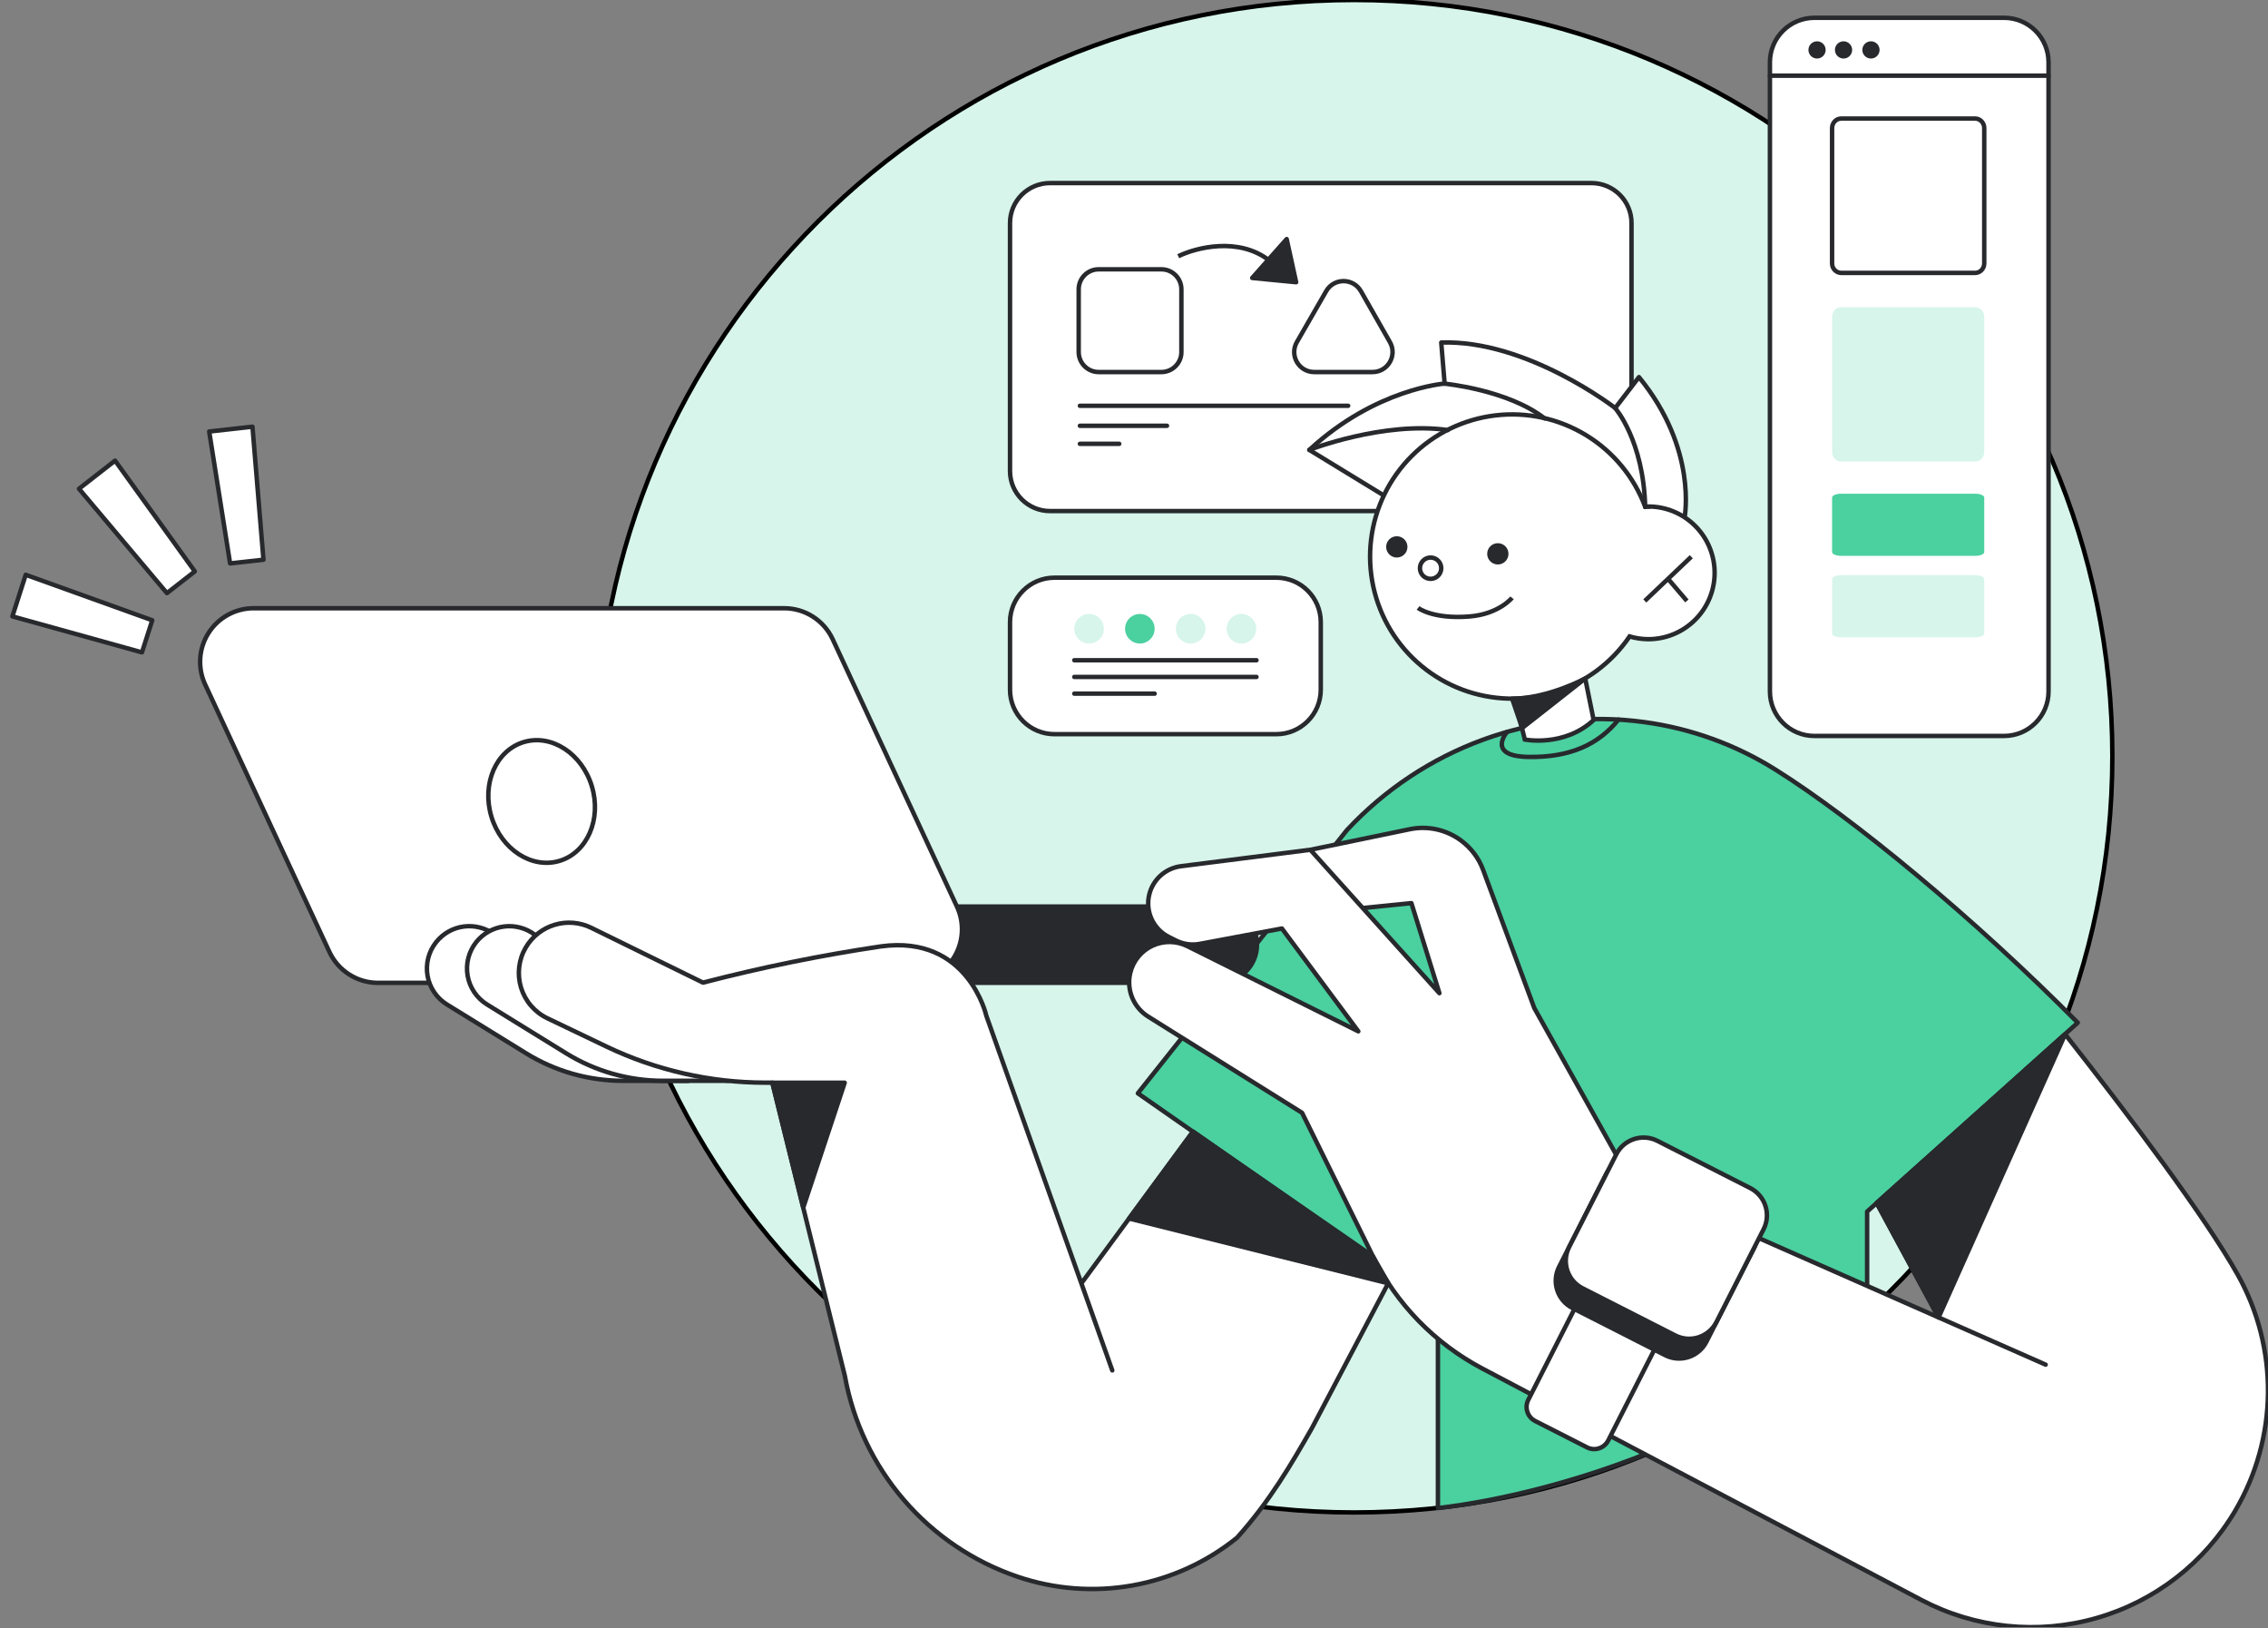 <svg width="510" height="366" viewBox="0 0 510 366" fill="none" xmlns="http://www.w3.org/2000/svg">
<rect x="0" y="0" width="510" height="366" fill="#808080" stroke="none"/>
<g clip-path="url(#clip0_189_1109)">
<path d="M304.5 340C398.665 340 475 263.888 475 170C475 76.112 398.665 0 304.5 0C210.335 0 134 76.112 134 170C134 263.888 210.335 340 304.5 340Z" fill="#D7F5EA" stroke="black"/>
<path d="M450.65 4H408C402.477 4 398 8.477 398 14V155.444C398 160.967 402.477 165.444 408 165.444H450.65C456.173 165.444 460.65 160.967 460.65 155.444V14C460.65 8.477 456.173 4 450.65 4Z" fill="white" stroke="#27292D" stroke-linecap="round" stroke-linejoin="round"/>
<path d="M357.876 41.153H236.119C231.148 41.153 227.119 45.182 227.119 50.153V105.887C227.119 110.857 231.148 114.887 236.119 114.887H357.876C362.847 114.887 366.876 110.857 366.876 105.887V50.153C366.876 45.182 362.847 41.153 357.876 41.153Z" fill="white" stroke="#27292D" stroke-linecap="round" stroke-linejoin="round"/>
<path d="M286.998 129.863H237.119C231.596 129.863 227.119 134.34 227.119 139.863V155.043C227.119 160.566 231.596 165.043 237.119 165.043H286.998C292.52 165.043 296.998 160.566 296.998 155.043V139.863C296.998 134.34 292.52 129.863 286.998 129.863Z" fill="white" stroke="#27292D" stroke-linecap="round" stroke-linejoin="round"/>
<path d="M319.41 94.393C326.179 89.834 330.234 82.206 330.227 74.046H306.527L319.41 94.393Z" fill="white"/>
<path d="M322.583 91.023H351.875" stroke="#27292D" stroke-linecap="round" stroke-linejoin="round"/>
<path d="M351.875 94.231H341.476" stroke="#27292D" stroke-linecap="round" stroke-linejoin="round"/>
<path d="M303.155 91.223H242.833" stroke="#27292D" stroke-linecap="round" stroke-linejoin="round"/>
<path d="M242.832 95.718H262.417" stroke="#27292D" stroke-linecap="round" stroke-linejoin="round"/>
<path d="M242.832 99.772H251.673" stroke="#27292D" stroke-linecap="round" stroke-linejoin="round"/>
<path d="M241.577 141.343C241.577 143.178 243.065 144.666 244.9 144.666C246.736 144.666 248.224 143.178 248.224 141.343C248.224 139.507 246.736 138.02 244.9 138.02C243.065 138.02 241.577 139.507 241.577 141.343Z" fill="#D7F5EA"/>
<path d="M252.995 141.342C252.995 143.178 254.483 144.666 256.318 144.666C258.154 144.666 259.642 143.178 259.642 141.342C259.642 139.507 258.154 138.019 256.318 138.019C254.483 138.019 252.995 139.507 252.995 141.342Z" fill="#4BD0A0"/>
<path d="M264.415 141.342C264.415 143.178 265.903 144.666 267.738 144.666C269.574 144.666 271.062 143.178 271.062 141.342C271.062 139.507 269.574 138.019 267.738 138.019C265.903 138.019 264.415 139.507 264.415 141.342Z" fill="#D7F5EA"/>
<path d="M275.837 141.342C275.837 143.178 277.325 144.666 279.16 144.666C280.996 144.666 282.484 143.178 282.484 141.342C282.484 139.507 280.996 138.019 279.16 138.019C277.325 138.019 275.837 139.507 275.837 141.342Z" fill="#D7F5EA"/>
<path d="M241.576 148.421H282.539" stroke="#27292D" stroke-linecap="round" stroke-linejoin="round"/>
<path d="M241.576 152.177H282.539" stroke="#27292D" stroke-linecap="round" stroke-linejoin="round"/>
<path d="M241.576 155.933H259.642" stroke="#27292D" stroke-linecap="round" stroke-linejoin="round"/>
<path d="M398 17.012H460.65" stroke="#27292D" stroke-miterlimit="10" stroke-linecap="round"/>
<path d="M408.595 12.66C409.389 12.66 410.033 12.016 410.033 11.222C410.033 10.427 409.389 9.783 408.595 9.783C407.8 9.783 407.156 10.427 407.156 11.222C407.156 12.016 407.8 12.66 408.595 12.66Z" fill="#27292D" stroke="#27292D" stroke-miterlimit="10" stroke-linecap="round"/>
<path d="M414.554 12.66C415.348 12.66 415.992 12.016 415.992 11.222C415.992 10.427 415.348 9.783 414.554 9.783C413.759 9.783 413.115 10.427 413.115 11.222C413.115 12.016 413.759 12.66 414.554 12.66Z" fill="#27292D" stroke="#27292D" stroke-miterlimit="10" stroke-linecap="round"/>
<path d="M420.719 12.66C421.513 12.66 422.157 12.016 422.157 11.222C422.157 10.427 421.513 9.783 420.719 9.783C419.924 9.783 419.28 10.427 419.28 11.222C419.28 12.016 419.924 12.66 420.719 12.66Z" fill="#27292D" stroke="#27292D" stroke-miterlimit="10" stroke-linecap="round"/>
<path d="M444.132 26.65H414.038C412.801 26.65 411.977 27.715 411.977 28.779V59.22C411.977 60.497 413.007 61.349 414.038 61.349H444.132C445.368 61.349 446.193 60.284 446.193 59.22V28.779C446.193 27.715 445.368 26.65 444.132 26.65Z" stroke="#27292D" stroke-miterlimit="10" stroke-linecap="round"/>
<path d="M444.132 69.06H414.038C412.801 69.06 411.977 70.124 411.977 71.188V101.629C411.977 102.906 413.007 103.758 414.038 103.758H444.132C445.368 103.758 446.193 102.694 446.193 101.629V71.188C446.193 70.124 445.368 69.06 444.132 69.06Z" fill="#D7F5EA"/>
<path d="M444.132 110.987H414.038C412.801 110.987 411.977 111.415 411.977 111.844V124.105C411.977 124.619 413.007 124.962 414.038 124.962H444.132C445.368 124.962 446.193 124.534 446.193 124.105V111.844C446.193 111.415 445.368 110.987 444.132 110.987Z" fill="#4BD0A0"/>
<path d="M444.132 129.3H414.038C412.801 129.3 411.977 129.728 411.977 130.157V142.418C411.977 142.932 413.007 143.275 414.038 143.275H444.132C445.368 143.275 446.193 142.847 446.193 142.418V130.157C446.193 129.728 445.368 129.3 444.132 129.3Z" fill="#D7F5EA"/>
<path d="M291.459 63.442L281.578 62.483L289.329 53.745L291.459 63.442Z" fill="#27292D" stroke="#27292D" stroke-linecap="round" stroke-linejoin="round"/>
<path d="M264.952 57.601C268.888 55.673 278.494 53.167 285.434 58.565" stroke="#27292D"/>
<path d="M261.158 60.541H247.062C244.577 60.541 242.562 62.555 242.562 65.04V79.137C242.562 81.622 244.577 83.637 247.062 83.637H261.158C263.643 83.637 265.658 81.622 265.658 79.137V65.04C265.658 62.555 263.643 60.541 261.158 60.541Z" fill="white" stroke="#27292D"/>
<path d="M306.028 65.465L312.548 76.909C314.257 79.909 312.091 83.637 308.638 83.637H295.528C292.067 83.637 289.901 79.892 291.629 76.892L298.218 65.447C299.954 62.432 304.307 62.443 306.028 65.465Z" fill="white" stroke="#27292D"/>
<path d="M378.801 116.354C378.801 116.354 381.818 100.975 368.548 84.773L363.206 91.729C363.206 91.729 343.384 76.351 324.088 77.001L324.851 86.229C324.851 86.229 309.318 87.361 294.425 101.142L311.212 111.397L378.801 116.354Z" fill="white" stroke="#27292D" stroke-linecap="round" stroke-linejoin="round"/>
<path d="M467.221 229.903C443.925 206.42 416.832 184.024 399.29 173.04C390.316 167.405 380.241 163.753 369.741 162.329C344.884 158.917 319.975 168.277 302.863 186.62L255.868 245.773L313.519 285.968L323.343 259.063V339C323.343 339 378.5 334 419.858 296.5V272.362L467.221 229.903Z" fill="#4BD0A0" stroke="#27292D" stroke-linecap="round" stroke-linejoin="round"/>
<path d="M215.17 203.797H274.093C275.218 203.796 276.333 204.017 277.373 204.447C278.414 204.877 279.359 205.508 280.155 206.305C280.951 207.101 281.582 208.046 282.012 209.086C282.442 210.127 282.663 211.242 282.662 212.368C282.662 213.493 282.44 214.607 282.009 215.646C281.579 216.685 280.947 217.63 280.151 218.425C279.356 219.22 278.411 219.85 277.371 220.28C276.332 220.71 275.218 220.931 274.093 220.929H195.251L215.17 203.797Z" fill="#27292D" stroke="#27292D" stroke-linecap="round" stroke-linejoin="round"/>
<path d="M204.251 220.947H84.966C82.666 220.942 80.416 220.278 78.481 219.034C76.546 217.791 75.007 216.019 74.046 213.929L46.111 153.829C45.263 151.995 44.891 149.977 45.028 147.961C45.164 145.945 45.806 143.995 46.894 142.293C47.981 140.59 49.48 139.188 51.252 138.216C53.023 137.244 55.01 136.734 57.031 136.732H176.315C178.611 136.731 180.859 137.386 182.795 138.62C184.731 139.854 186.275 141.616 187.244 143.697L215.179 203.797C216.039 205.634 216.421 207.659 216.289 209.683C216.158 211.707 215.517 213.666 214.427 215.376C213.337 217.087 211.833 218.494 210.054 219.468C208.275 220.442 206.279 220.951 204.251 220.947Z" fill="white" stroke="#27292D" stroke-linecap="round" stroke-linejoin="round"/>
<path d="M125.828 193.526C132.065 191.642 135.316 184.137 133.09 176.763C130.864 169.388 124.003 164.937 117.766 166.82C111.529 168.704 108.277 176.209 110.503 183.583C112.73 190.958 119.59 195.409 125.828 193.526Z" fill="white" stroke="#27292D" stroke-linecap="round" stroke-linejoin="round"/>
<path d="M154.8 242.966H140.092C132.393 242.967 124.847 240.825 118.296 236.782L100.526 225.825C99.379 225.119 98.394 224.178 97.638 223.063C96.882 221.948 96.372 220.685 96.14 219.358C95.909 218.031 95.962 216.67 96.296 215.365C96.63 214.06 97.238 212.841 98.079 211.789C99.621 209.85 101.86 208.591 104.317 208.278C106.774 207.965 109.256 208.623 111.235 210.113L154.8 242.966Z" fill="white" stroke="#27292D" stroke-linecap="round" stroke-linejoin="round"/>
<path d="M163.817 242.966H149.099C141.401 242.966 133.855 240.824 127.303 236.782L109.542 225.825C108.395 225.119 107.411 224.178 106.655 223.063C105.899 221.949 105.388 220.686 105.156 219.36C104.924 218.033 104.976 216.672 105.309 215.367C105.642 214.062 106.247 212.842 107.086 211.789C108.63 209.852 110.868 208.594 113.325 208.281C115.781 207.968 118.263 208.626 120.243 210.113L163.817 242.966Z" fill="white" stroke="#27292D" stroke-linecap="round" stroke-linejoin="round"/>
<path d="M268.252 254.405L243.167 288.494L250.114 308.066L221.793 228.342C221.793 228.342 217.723 210.042 198.067 212.753C184.606 214.754 171.261 217.472 158.089 220.894L132.952 208.569C130.391 207.313 127.451 207.072 124.72 207.894C121.989 208.715 119.669 210.539 118.226 212.999C117.434 214.348 116.931 215.847 116.748 217.4C116.566 218.954 116.708 220.529 117.165 222.025C117.623 223.521 118.386 224.905 119.407 226.091C120.427 227.276 121.682 228.237 123.093 228.912L136.399 235.281C147.554 240.613 159.76 243.383 172.123 243.386H173.667L189.98 309.303C191.831 319.611 196.41 329.236 203.24 337.175C210.07 345.114 218.903 351.077 228.818 354.445C237.116 357.268 245.994 357.944 254.624 356.411C263.253 354.877 271.354 351.183 278.172 345.673C285.618 337.383 290.451 329.005 295.021 321.023L313.501 285.933L268.252 254.405Z" fill="white" stroke="#27292D" stroke-linecap="round" stroke-linejoin="round"/>
<path d="M340.042 154.847L342.884 166.251C342.884 166.251 351.725 168.006 358.356 161.865L356.251 151.487L340.042 154.847Z" fill="white" stroke="#27292D" stroke-miterlimit="10"/>
<path d="M370.653 113.924C370.416 113.924 370.179 113.924 369.951 113.924C367.445 107.217 362.76 101.547 356.647 97.823C350.534 94.098 343.347 92.535 336.239 93.384C329.131 94.234 322.515 97.446 317.451 102.506C312.387 107.567 309.169 114.182 308.314 121.29C307.458 128.398 309.015 135.587 312.733 141.705C316.452 147.823 322.117 152.514 328.82 155.026C335.523 157.538 342.876 157.725 349.698 155.558C356.521 153.391 362.417 148.995 366.443 143.075C367.81 143.476 369.228 143.683 370.653 143.689C374.607 143.689 378.4 142.118 381.196 139.321C383.993 136.524 385.563 132.731 385.563 128.776C385.563 124.82 383.993 121.027 381.196 118.23C378.4 115.434 374.607 113.862 370.653 113.862V113.924Z" fill="white" stroke="#27292D" stroke-miterlimit="10"/>
<path d="M369.863 135.091L380.318 125.152" stroke="#27292D" stroke-miterlimit="10"/>
<path d="M379.327 135.091L375.091 130.126" stroke="#27292D" stroke-miterlimit="10"/>
<path d="M314.097 125.336C315.419 125.336 316.491 124.264 316.491 122.941C316.491 121.619 315.419 120.546 314.097 120.546C312.774 120.546 311.702 121.619 311.702 122.941C311.702 124.264 312.774 125.336 314.097 125.336Z" fill="#27292D"/>
<path d="M336.814 126.898C338.137 126.898 339.209 125.825 339.209 124.503C339.209 123.18 338.137 122.108 336.814 122.108C335.492 122.108 334.42 123.18 334.42 124.503C334.42 125.825 335.492 126.898 336.814 126.898Z" fill="#27292D"/>
<path d="M321.693 130.126C323.016 130.126 324.088 129.054 324.088 127.731C324.088 126.409 323.016 125.336 321.693 125.336C320.371 125.336 319.299 126.409 319.299 127.731C319.299 129.054 320.371 130.126 321.693 130.126Z" fill="white" stroke="#27292D" stroke-miterlimit="10"/>
<path d="M318.877 136.662C318.877 136.662 322.157 139.223 330.358 138.592C337.068 138.074 340.006 134.39 340.006 134.39" stroke="#27292D" stroke-miterlimit="10"/>
<path d="M435.926 296.161L460.002 306.776L366.837 265.686L345.006 226.596L333.508 195.559C332.532 192.916 330.803 190.616 328.535 188.945C326.902 187.735 325.032 186.884 323.047 186.447C321.063 186.01 319.008 185.997 317.018 186.41L294.653 191.033L306.441 204.13L317.378 203.025L323.675 223.271L294.653 191.033L265.559 194.726C263.865 194.942 262.276 195.667 261.003 196.806C259.73 197.945 258.832 199.443 258.429 201.103C257.978 202.96 258.17 204.914 258.975 206.646C259.78 208.379 261.149 209.787 262.858 210.639L264.472 211.446C266.116 212.264 267.982 212.523 269.787 212.183L288.259 208.727L305.441 231.842L267.015 212.709C265.797 212.101 264.457 211.776 263.096 211.757C261.735 211.739 260.387 212.027 259.152 212.601C257.917 213.175 256.828 214.02 255.965 215.073C255.102 216.126 254.487 217.36 254.166 218.683C253.718 220.535 253.863 222.48 254.581 224.245C255.299 226.01 256.553 227.504 258.166 228.517L292.793 250.159L308.695 282.354C314.035 293.168 322.655 302.02 333.323 307.645L432.023 359.656C444.136 366.04 458.244 367.505 471.411 363.746C484.577 359.988 495.787 351.296 502.707 339.48C507.394 331.478 509.907 322.39 509.998 313.117C510.088 303.844 507.754 294.709 503.225 286.617C495.91 273.581 479.105 251.238 464.387 232.509L422.015 270.441L435.926 296.161Z" fill="white" stroke="#27292D" stroke-linecap="round" stroke-linejoin="round"/>
<path d="M294.425 101.133C294.425 101.133 311.09 94.641 325.57 96.677" stroke="#27292D" stroke-linecap="round" stroke-linejoin="round"/>
<path d="M324.851 86.247C324.851 86.247 339.068 87.624 347.33 94.054" stroke="#27292D" stroke-linecap="round" stroke-linejoin="round"/>
<path d="M363.205 91.747C363.205 91.747 369.564 98.949 369.95 113.958" stroke="#27292D" stroke-linecap="round" stroke-linejoin="round"/>
<path d="M338.884 164.541C338.884 164.541 334.166 169.98 343.629 170.155C353.093 170.33 359.47 167.339 363.943 161.769" stroke="#27292D" stroke-linecap="round" stroke-linejoin="round"/>
<path d="M385.114 269.821L373.456 263.893C371.712 263.006 369.579 263.702 368.692 265.446L343.665 314.68C342.778 316.424 343.473 318.558 345.217 319.445L356.875 325.373C358.619 326.26 360.752 325.565 361.639 323.82L386.666 274.587C387.553 272.842 386.858 270.708 385.114 269.821Z" fill="white" stroke="#27292D" stroke-linecap="round" stroke-linejoin="round"/>
<path d="M391.297 271.523L370.445 260.919C367.055 259.196 362.911 260.547 361.187 263.937L350.586 284.792C348.862 288.182 350.213 292.328 353.603 294.052L374.454 304.655C377.844 306.379 381.989 305.028 383.712 301.638L394.314 280.782C396.037 277.392 394.686 273.246 391.297 271.523Z" fill="#27292D" stroke="#27292D" stroke-linecap="round" stroke-linejoin="round"/>
<path d="M393.558 267.075L372.706 256.472C369.316 254.748 365.171 256.099 363.448 259.49L352.846 280.345C351.123 283.735 352.474 287.881 355.863 289.604L376.715 300.208C380.105 301.932 384.25 300.581 385.973 297.19L396.575 276.335C398.298 272.945 396.947 268.799 393.558 267.075Z" fill="white" stroke="#27292D" stroke-linecap="round" stroke-linejoin="round"/>
<path d="M342.28 163.663L356.471 152.522C356.471 152.522 348.156 157.014 340.034 157.075L342.28 163.663Z" fill="#27292D" stroke="#27292D" stroke-linecap="round" stroke-linejoin="round"/>
<path d="M464.387 232.509L435.925 296.162L422.015 270.441L464.387 232.509Z" fill="#27292D" stroke="#27292D" stroke-linecap="round" stroke-linejoin="round"/>
<path d="M268.252 254.405L253.902 273.924L312.194 288.495L308.703 282.398L268.252 254.405Z" fill="#27292D" stroke="#27292D" stroke-linecap="round" stroke-linejoin="round"/>
<path d="M189.945 243.396L180.63 271.45L173.684 243.396H189.945Z" fill="#27292D" stroke="#27292D" stroke-linecap="round" stroke-linejoin="round"/>
<path d="M43.805 128.455L37.539 133.335L17.759 109.875L25.875 103.554L43.805 128.455Z" fill="white" stroke="#27292D" stroke-linecap="round" stroke-linejoin="round"/>
<path d="M59.244 125.824L51.742 126.658L47.04 97.008L56.772 95.923L59.244 125.824Z" fill="white" stroke="#27292D" stroke-linecap="round" stroke-linejoin="round"/>
<path d="M34.236 139.439L31.924 146.652L2.785 138.562L5.784 129.214L34.236 139.439Z" fill="white" stroke="#27292D" stroke-linecap="round" stroke-linejoin="round"/>
</g>
<defs>
<clipPath id="clip0_189_1109">
<rect width="509.203" height="365.789" fill="white" transform="translate(0.797)"/>
</clipPath>
</defs>
</svg>
